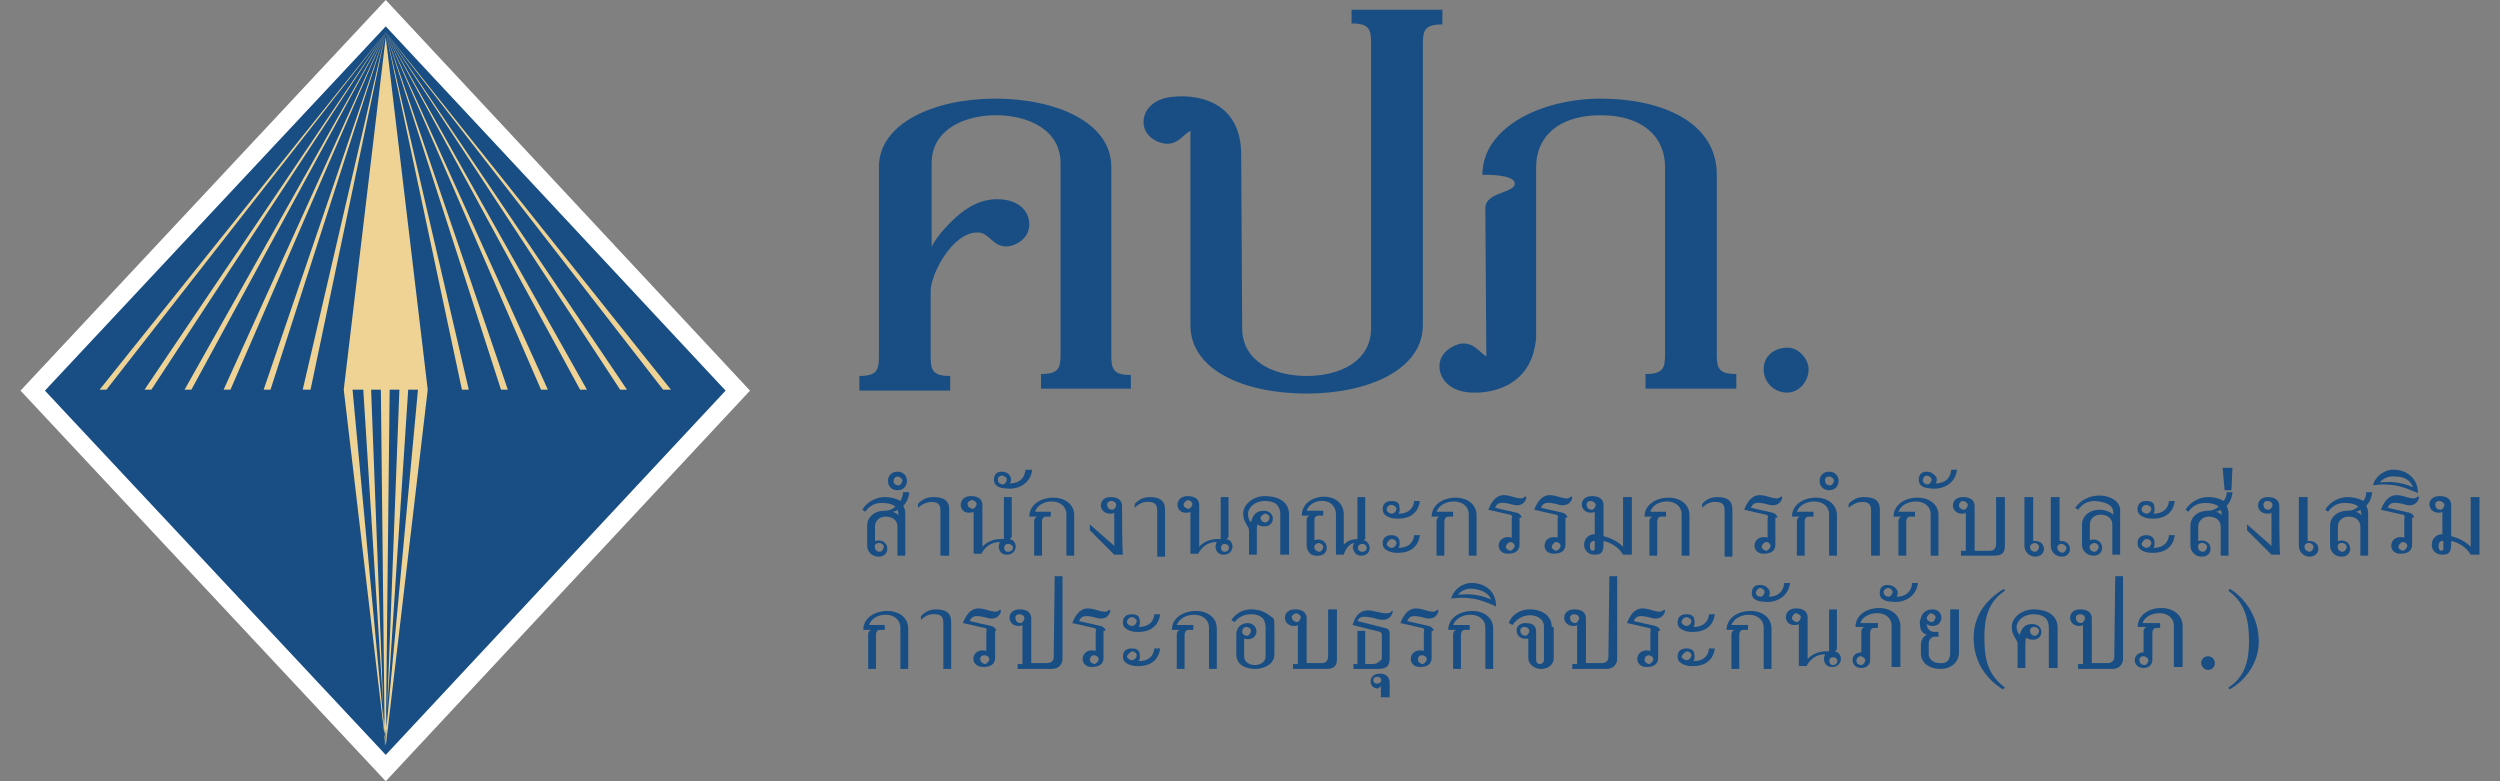 <?xml version="1.0" encoding="utf-8"?>
<!-- Generator: Adobe Illustrator 19.2.0, SVG Export Plug-In . SVG Version: 6.00 Build 0)  -->
<svg version="1.1" id="Layer_1" xmlns="http://www.w3.org/2000/svg" xmlns:xlink="http://www.w3.org/1999/xlink" x="0px" y="0px"
	 viewBox="0 0 256 80" style="enable-background:new 0 0 256 80;" xml:space="preserve">
<rect x="0" y="0" width="256" height="80" fill="#808080" stroke="none"/>
<style type="text/css">
	.st0{fill:#184E84;}
	.st1{fill-rule:evenodd;clip-rule:evenodd;fill:#184E84;}
	.st2{fill-rule:evenodd;clip-rule:evenodd;fill:#FFFFFF;}
	.st3{clip-path:url(#SVGID_2_);fill:#EFD395;}
</style>
<g>
	<path class="st0" d="M115.9,39.8h-9.3v-1.5c1.8,0,2-0.6,2-2V16.7c0-3.4-3.3-4.9-6.6-4.9c-3.3,0-6.6,1.5-6.6,4.9v8.6
		c0.4-1,2-2.7,2.9-3.4c1-0.8,2.2-1.5,3.8-1.5c2.2,0,3.3,1.2,3.3,2.6c0,1.2-1,2-2,2.2c-1.7,0.3-2-1.4-3.3-1.4c-2.6,0-4.8,4.3-4.8,6
		v6.7c0,1.4,0.2,2,2,2v1.5h-9.3v-1.5c1.8,0,2-0.6,2-2V17.1c0-4.5,5.7-7,11.9-7c6.2,0,11.9,2.4,11.9,7v19.3c0,1.4,0.2,2,2,2V39.8z
		 M185.2,37.8c0,1.3-1,2.4-2.2,2.4c-1.3,0-2.4-1-2.4-2.4c0-1.3,1-2.2,2.5-2.2C184.1,35.6,185.2,36.7,185.2,37.8z M150.9,40.2
		c-2.3,0-3.5-1.3-3.5-2.7c0-1.2,1-2,2.1-2.3c1.4-0.2,1.9,0.8,2.7,1.3l-0.1-15.2c0-1.7,3.2-1.5,3-2.6c-0.2-0.9-3.3-0.8-3.3-0.8
		c0-4.9,6.1-7.8,12.1-7.8c6.1,0,11.9,2.3,11.9,7.8v18.4c0,1.4,0.2,2,2,2v1.5h-9.3v-1.5c1.8,0,2-0.6,2-2V17.1c0-3.1-2.3-5.3-6.6-5.3
		c-4.3,0-6.6,2.2-6.6,5.3v17.5C156.8,40.6,150.9,40.2,150.9,40.2z M121.9,13.4c-0.8,0.4-1.3,1.5-2.7,1.3c-1.1-0.2-2.1-1-2.1-2.2
		c0-1.3,1.1-2.5,3.2-2.6c0,0,7-0.9,6.8,6.3l0.1,17.4c0,3.4,3.2,4.9,6.6,4.9c3.4,0,6.6-1.5,6.6-4.9V4.4c0-1.4-0.2-2-2-2V1h9.3v1.5
		c-1.8,0-2,0.6-2,2v28.8c0,4.5-5.5,7-11.9,7c-6.4,0-11.9-2.4-11.9-7V13.4z"/>
	<g>
		<g>
			<g>
				<path class="st1" d="M92.2,64.3v4.2H93c0,0,0-4.2,0-4.2c-0.1-2.5-4.6-2.2-4.6,0.2h0.8c0,0-0.3,0.1-0.3,0.5v3.5h0.8v-3.5
					c0,0,0-0.5,0.4-0.5c0,0,0.5,0,0.5,0V64H89C89.4,62.6,92.2,62.5,92.2,64.3z"/>
				<path class="st1" d="M97.4,68.4v-4.7c0-1-0.6-1.3-1.6-1.3c-0.9,0-1.4,0.6-1.5,0.7v0.4c0,0,0.6-0.7,1.4-0.6
					c0.7,0,0.9,0.3,0.9,0.9v4.7H97.4z"/>
				<path class="st1" d="M102,64.6c0-0.3-0.4-0.5-0.5-0.5l-2.2-0.5c0.2-0.5,0.5-0.7,1.9-0.3c0,0,1,0.3,1.3-0.7
					c0-0.2-0.1-0.2-0.2-0.1c-0.4,0.4-1.3-0.2-2.1-0.2c-1.1,0-1.5,1.3-1.6,1.5l2.2,0.5c0.2,0,0.3,0.2,0.2,0.4v2
					c0-0.1-0.2-0.1-0.4-0.1c-1.2,0-1.3,1.7,0.1,1.7c1.3,0,1.2-0.9,1.2-1V64.6z M100.8,67.1c0.3,0,0.5,0.2,0.5,0.4
					c0,0.2-0.2,0.4-0.4,0.5c-0.2,0-0.5-0.2-0.5-0.4C100.3,67.3,100.5,67.1,100.8,67.1z"/>
				<path class="st1" d="M104.4,62.9c0.3,0,0.5,0.2,0.5,0.4c0,0.2-0.2,0.5-0.4,0.5c-0.3,0-0.5-0.2-0.5-0.4
					C103.9,63.1,104.1,62.9,104.4,62.9z M107.9,67.3c0,0.4-0.3,0.6-0.7,0.6h-1.6c0,0,0-4.5,0-4.5c0-0.1,0.1-1-1.2-1
					c-1.4,0-1.3,1.7-0.1,1.7c0.1,0,0.3,0,0.4-0.1V68h-0.5v0.5h3.5c0.8,0,1.1-0.6,1.1-1V59h-0.8L107.9,67.3z"/>
				<path class="st1" d="M113.2,64.6c0-0.3-0.4-0.5-0.5-0.5l-2.2-0.5c0.2-0.5,0.5-0.7,1.9-0.3c0,0,1,0.3,1.3-0.7
					c0-0.2-0.1-0.2-0.2-0.1c-0.4,0.4-1.3-0.2-2.1-0.2c-1.1,0-1.5,1.3-1.6,1.5l2.2,0.5c0.2,0,0.3,0.2,0.2,0.4v2
					c0-0.1-0.2-0.1-0.4-0.1c-1.2,0-1.3,1.7,0,1.7c1.3,0,1.2-0.9,1.2-1V64.6z M112,67.1c0.3,0,0.5,0.2,0.5,0.4c0,0.2-0.2,0.4-0.4,0.5
					c-0.2,0-0.5-0.2-0.5-0.4C111.6,67.3,111.8,67.1,112,67.1z"/>
				<path class="st1" d="M115.9,62.9c-1.1,0-0.9,1-0.9,1c0.1,0.7,1.2,0.8,1.2,0.8c1.2,0.1,2.4-0.3,2.6-1.8h-0.6c0,0,0,1.3-1.6,1.3
					c0,0,0.2-0.2,0.1-0.7C116.7,63.1,116.4,62.9,115.9,62.9z M115.9,66.4c-1.1,0-0.9,1-0.9,1c0.1,0.7,1.2,0.8,1.2,0.8
					c1.2,0.1,2.4-0.3,2.6-1.8h-0.6c0,0,0,1.3-1.6,1.3c0,0,0.2-0.2,0.1-0.7C116.7,66.6,116.4,66.4,115.9,66.4z M115.9,66.7
					c0.3,0,0.5,0.2,0.5,0.4c0,0.2-0.2,0.5-0.5,0.5c-0.2,0-0.5-0.2-0.5-0.4C115.5,67,115.7,66.8,115.9,66.7z M115.9,63.2
					c0.2,0,0.5,0.2,0.5,0.4c0,0.2-0.2,0.5-0.5,0.5c-0.2,0-0.5-0.2-0.5-0.4C115.4,63.5,115.6,63.2,115.9,63.2z"/>
				<path class="st1" d="M123.8,64.3v4.2h0.8c0,0,0-4.2,0-4.2c-0.1-2.5-4.6-2.2-4.6,0.2h0.8c0,0-0.3,0.1-0.3,0.5v3.5h0.8v-3.5
					c0,0,0-0.5,0.4-0.5c0,0,0.5,0,0.5,0V64h-1.7C121,62.6,123.8,62.5,123.8,64.3z"/>
				<path class="st1" d="M128.1,62.4c-1.4,0-2,1.1-2,1.1l0.3,0.2c0.1,0,0.5-0.8,1.7-0.8c1.2,0,1.4,0.7,1.4,0.8c0,0,0.1,0.3,0.1,0.5
					v3c0,1.2-2.2,1.2-2.2,0v-1.8c1.5,0.4,1.7-1.5,0.4-1.6c-0.9,0-1.2,0.7-1.2,1.1c0,0,0,2.1,0,2.1c0,1.3,1.3,1.5,2,1.5
					c0.5,0,1.9-0.3,1.9-1.5v-2.9c0-0.6-0.1-0.8-0.1-0.8C130.1,63.2,129.6,62.4,128.1,62.4z M127.6,64.2c0.3,0,0.5,0.2,0.5,0.4
					c0,0.2-0.2,0.5-0.4,0.5c-0.3,0-0.5-0.2-0.5-0.4C127.2,64.4,127.4,64.2,127.6,64.2z"/>
				<path class="st1" d="M132.7,62.8c0.2,0,0.5,0.2,0.5,0.4c0,0.2-0.2,0.5-0.4,0.5c-0.2,0-0.5-0.2-0.5-0.4
					C132.2,63.1,132.4,62.9,132.7,62.8z M136.9,62.4h-0.9v4.8c0,0.5-0.3,0.7-0.6,0.7h-1.6c0,0,0-4.5,0-4.5c0-0.1,0.1-1-1.2-1
					c-1.4,0-1.3,1.7-0.1,1.7c0.1,0,0.3,0,0.4-0.1V68h-0.5v0.5h3.4c0.8,0,1.1-0.3,1.1-1V62.4z"/>
				<path class="st1" d="M140.5,68h-0.7v-3.4h-0.8V68h-0.4v0.5h2.5c1.1,0,1.2-0.5,1.2-1.2c0,0,0-2.5,0-2.5c0-0.3-0.3-0.5-0.5-0.5
					l-2.8-0.7c0.2-0.5,0.6-0.6,2.1-0.2c0,0,1.2,0.4,1.5-0.7c0.1-0.2-0.1-0.2-0.1-0.1c-0.4,0.5-1.7-0.1-2.4-0.1
					c-1.2,0-1.5,1.2-1.6,1.5l2.8,0.7c0.2,0.1,0.2,0.2,0.2,0.4v2.4C141.2,67.8,141,68,140.5,68z"/>
				<path class="st1" d="M141.4,70.3v1.1h0.9v-1.6c-0.1-0.6-0.5-0.9-1.2-0.8c-1,0.1-1,1.5,0,1.5C141.3,70.4,141.3,70.3,141.4,70.3z
					 M141,70c-0.5,0-0.5-0.7,0-0.7C141.6,69.3,141.6,70,141,70z"/>
				<path class="st1" d="M146.8,64.6c0-0.3-0.4-0.5-0.5-0.5l-2.2-0.5c0.2-0.5,0.5-0.7,1.9-0.3c0,0,1,0.3,1.3-0.7
					c0-0.2-0.1-0.2-0.2-0.1c-0.4,0.4-1.3-0.2-2.1-0.2c-1.1,0-1.5,1.3-1.6,1.5l2.2,0.5c0.2,0,0.3,0.2,0.2,0.4v2
					c0-0.1-0.2-0.1-0.4-0.1c-1.2,0-1.3,1.7,0,1.7c1.3,0,1.2-0.9,1.2-1V64.6z M145.6,67.1c0.3,0,0.5,0.2,0.5,0.4
					c0,0.2-0.2,0.4-0.4,0.5c-0.2,0-0.5-0.2-0.5-0.4C145.2,67.3,145.3,67.1,145.6,67.1z"/>
				<path class="st1" d="M152.1,64.3v4.2h0.8c0,0,0-4.2,0-4.2c-0.1-2.5-4.6-2.2-4.6,0.2h0.8c0,0-0.3,0.1-0.3,0.5v3.5h0.8v-3.5
					c0,0,0-0.5,0.4-0.5c0,0,0.5,0,0.5,0V64h-1.7C149.3,62.6,152.1,62.5,152.1,64.3z"/>
				<path class="st1" d="M150.9,59.7c-1.1-0.1-2.1,0.7-2.3,1.6c0,0,1-0.2,2.2,0c0.9,0.1,2.4,0.8,2.4,0.8
					C153.2,60.6,152.2,59.8,150.9,59.7z M152.7,61.4c0,0-0.8-0.4-1.8-0.5c-0.6-0.1-1.6,0-1.6,0c0.3-0.4,0.9-0.7,1.6-0.6
					C151.7,60.4,152.4,60.7,152.7,61.4z"/>
				<path class="st1" d="M158.9,64.2c0-1.1-0.9-1.8-2.3-1.8c-1.2,0-2,0.9-2.1,1.4l0.4,0.2c0.1-0.2,0.7-1,1.8-1
					c0.8,0,1.4,0.5,1.4,1.1v3.5c0,0.2-0.2,0.4-0.4,0.4c-0.3,0-0.4-0.2-0.4-0.4v-2.9c0-0.5-0.2-0.9-1.1-0.9c-0.5,0-0.9,0.3-0.9,0.7
					c0,0.5,0.3,0.9,0.9,0.9c0.1,0,0.2,0,0.3,0v2c0,0.6,0.6,1.1,1.3,1.1c0.8,0,1.3-0.5,1.3-1.1V64.2z M156.1,64.2
					c0.3,0,0.5,0.2,0.5,0.4c0,0.2-0.2,0.5-0.4,0.5c-0.3,0-0.5-0.2-0.5-0.4C155.6,64.4,155.8,64.2,156.1,64.2z"/>
				<path class="st1" d="M161.2,62.9c0.3,0,0.5,0.2,0.5,0.4c0,0.2-0.2,0.5-0.4,0.5c-0.3,0-0.5-0.2-0.5-0.4
					C160.7,63.1,160.9,62.9,161.2,62.9z M164.7,67.3c0,0.4-0.3,0.6-0.7,0.6h-1.6c0,0,0-4.5,0-4.5c0-0.1,0.1-1-1.2-1
					c-1.4,0-1.3,1.7-0.1,1.7c0.1,0,0.3,0,0.4-0.1V68H161v0.5h3.5c0.8,0,1.1-0.6,1.1-1V59h-0.8L164.7,67.3z"/>
				<path class="st1" d="M170,64.6c0-0.3-0.4-0.5-0.5-0.5l-2.2-0.5c0.2-0.5,0.5-0.7,1.9-0.3c0,0,1,0.3,1.3-0.7
					c0-0.2-0.1-0.2-0.2-0.1c-0.4,0.4-1.3-0.2-2.1-0.2c-1.1,0-1.5,1.3-1.6,1.5l2.2,0.5c0.2,0,0.3,0.2,0.2,0.4v2
					c-0.1-0.1-0.2-0.1-0.4-0.1c-1.2,0-1.3,1.7,0,1.7c1.3,0,1.2-0.9,1.2-1V64.6z M168.8,67.1c0.3,0,0.5,0.2,0.5,0.4
					c0,0.2-0.2,0.4-0.4,0.5c-0.2,0-0.5-0.2-0.5-0.4C168.4,67.3,168.6,67.1,168.8,67.1z"/>
				<path class="st1" d="M172.7,62.9c-1.1,0-0.9,1-0.9,1c0.1,0.7,1.2,0.8,1.2,0.8c1.2,0.1,2.4-0.3,2.6-1.8H175c0,0,0,1.3-1.6,1.3
					c0,0,0.2-0.2,0.1-0.7C173.5,63.1,173.2,62.9,172.7,62.9z M172.7,66.4c-1.1,0-0.9,1-0.9,1c0.1,0.7,1.2,0.8,1.2,0.8
					c1.2,0.1,2.4-0.3,2.6-1.8H175c0,0,0,1.3-1.6,1.3c0,0,0.2-0.2,0.1-0.7C173.5,66.6,173.2,66.4,172.7,66.4z M172.7,66.7
					c0.3,0,0.5,0.2,0.5,0.4c0,0.2-0.2,0.5-0.5,0.5c-0.2,0-0.5-0.2-0.5-0.4C172.3,67,172.5,66.8,172.7,66.7z M172.7,63.2
					c0.2,0,0.5,0.2,0.5,0.4c0,0.2-0.2,0.5-0.5,0.5c-0.2,0-0.5-0.2-0.5-0.4C172.2,63.5,172.4,63.2,172.7,63.2z"/>
				<path class="st1" d="M180.6,64.3v4.2h0.8c0,0,0-4.2,0-4.2c-0.1-2.5-4.6-2.2-4.6,0.2h0.8c0,0-0.3,0.1-0.3,0.5v3.5h0.8v-3.5
					c0,0,0-0.5,0.4-0.5c0,0,0.5,0,0.5,0V64h-1.7C177.8,62.6,180.6,62.5,180.6,64.3z"/>
				<path class="st1" d="M180.2,59.9c-1,0-0.8,1-0.8,1c0.1,0.7,1.1,0.7,1.1,0.7c1.1,0.2,2.6-0.3,2.8-1.9h-0.6c0,0,0,1.4-1.6,1.4
					c0,0,0.2-0.2,0.1-0.6C181,60.1,180.7,59.9,180.2,59.9z M180.2,60.2c0.2,0,0.5,0.2,0.5,0.4c0,0.2-0.2,0.5-0.4,0.5
					c-0.3,0-0.5-0.2-0.5-0.4C179.8,60.5,180,60.3,180.2,60.2z"/>
				<path class="st1" d="M187.7,68.1c-0.5,0-0.5-0.8,0-0.8C188.3,67.3,188.3,68.1,187.7,68.1z M183.9,62.8c0.2,0,0.5,0.2,0.5,0.4
					c0,0.2-0.2,0.5-0.4,0.5c-0.2,0-0.5-0.2-0.5-0.4C183.5,63.1,183.7,62.8,183.9,62.8z M188.2,62.4h-0.9v4.3
					c-1.6-0.1-2.2,0.8-2.2,0.8s0-4.1,0-4.2c0-0.1,0.1-1-1.2-1c-1.4,0-1.3,1.8-0.1,1.7c0.1,0,0.3,0,0.4-0.1v4.3h0.8
					c0,0,0.5-1.2,1.9-1.2c0,0-0.2,0.3-0.1,0.7c0.1,0.4,0.4,0.6,0.8,0.6c1.1,0,1.2-1.4,0.3-1.6l0.2-0.2V62.4z"/>
				<path class="st1" d="M190.6,66.8c-1.2,0-1.2,1.6,0,1.6c0.5,0,0.9-0.3,0.9-0.8v-2.8c0,0,0-0.5,0.4-0.5h0.4v-0.5h-1.8
					c0.4-1.3,3.2-1.5,3.2,0.3v4.2h0.9c0,0,0-4.3,0-4.3c-0.2-2.5-4.6-2.2-4.6,0.2h0.9c0,0-0.3,0.1-0.3,0.5V66.8z M190.5,67.2
					c0.2,0,0.5,0.2,0.5,0.4c0,0.2-0.2,0.5-0.4,0.5c-0.3,0-0.5-0.2-0.5-0.4C190.1,67.4,190.3,67.2,190.5,67.2z"/>
				<path class="st1" d="M193.3,59.9c-1,0-0.8,1-0.8,1c0.1,0.7,1.1,0.7,1.1,0.7c1.1,0.2,2.6-0.3,2.8-1.9h-0.6c0,0,0,1.4-1.6,1.4
					c0,0,0.2-0.2,0.1-0.6C194.1,60.1,193.7,59.9,193.3,59.9z M193.3,60.2c0.2,0,0.5,0.2,0.5,0.4c0,0.2-0.2,0.5-0.4,0.5
					c-0.3,0-0.5-0.2-0.5-0.4C192.8,60.5,193,60.3,193.3,60.2z"/>
				<path class="st1" d="M197.7,62.8c0.2,0,0.5,0.2,0.5,0.4c0,0.2-0.2,0.5-0.4,0.5c-0.2,0-0.5-0.2-0.5-0.4
					C197.3,63.1,197.5,62.9,197.7,62.8z M200.5,62.4h-0.8c0,0,0,4.5,0,4.5c0,0.6-0.3,1.1-1.1,1c-0.6,0-1.1-0.4-1.1-0.9v-1.1
					c0-0.3,0.2-0.7,0.6-0.7h0.4v-0.5h-0.5c-0.4,0-0.7-0.4-0.7-0.8c0,0,0.2,0.2,0.6,0.2c1.2,0,1.2-1.7,0-1.7c-0.7,0-1.1,0.4-1.2,0.9
					c-0.2,0.4-0.1,0.8,0,1.2c0.1,0.2,0.3,0.4,0.6,0.5c-0.2,0.1-0.5,0.3-0.6,0.9c0,0,0,1,0,1c0,1,0.9,1.6,2,1.6
					c1.1,0,1.9-0.7,1.9-1.7V62.4z"/>
				<path class="st1" d="M205.3,70.4c-1.9-1.4-2.1-3.2-2.1-5.2c0-1.9,0.4-3.6,2.1-4.7l-0.1-0.2c-2,1.2-3.1,2.9-3.1,5
					c0,2.6,1.4,4.3,3,5.3L205.3,70.4z"/>
				<path class="st1" d="M206.5,64.2c0-0.6,0.7-1.3,1.7-1.3c0.9,0,1.6,0.3,1.6,1.4v4.1h0.9v-4.1c0-1.4-1.2-1.9-2.5-1.9
					c-1.1,0-2.2,0.8-2.2,1.8c0,0.9,0.6,1.3,0.6,1.7v2.5h0.8v-2.5c0-0.1,0-0.5,0.1-0.6c0,0,0.2,0.2,0.6,0.2c1.2,0.1,1.3-1.6,0-1.6
					c-1,0-1.2,0.8-1.3,1.2C207,65,206.5,64.9,206.5,64.2z M208.3,64.2c0.3,0,0.5,0.2,0.5,0.4c0,0.2-0.2,0.5-0.4,0.5
					c-0.3,0-0.5-0.2-0.5-0.4C207.8,64.4,208,64.2,208.3,64.2z"/>
				<path class="st1" d="M213,62.9c0.3,0,0.5,0.2,0.5,0.4c0,0.2-0.2,0.5-0.4,0.5c-0.3,0-0.5-0.2-0.5-0.4
					C212.5,63.1,212.7,62.9,213,62.9z M216.5,67.3c0,0.4-0.3,0.6-0.7,0.6h-1.6c0,0,0-4.5,0-4.5c0-0.1,0.1-1-1.2-1
					c-1.4,0-1.3,1.7-0.1,1.7c0.1,0,0.3,0,0.4-0.1V68h-0.5v0.5h3.5c0.8,0,1.1-0.6,1.1-1V59h-0.8L216.5,67.3z"/>
				<path class="st1" d="M219.5,66.8c-1.2,0-1.2,1.6,0,1.6c0.5,0,0.9-0.3,0.9-0.8v-2.8c0,0,0-0.5,0.4-0.5h0.4v-0.5h-1.8
					c0.4-1.3,3.2-1.5,3.2,0.3v4.2h0.9c0,0,0-4.3,0-4.3c-0.2-2.5-4.6-2.2-4.6,0.2h0.9c0,0-0.3,0.1-0.3,0.5V66.8z M219.5,67.2
					c0.2,0,0.5,0.2,0.5,0.4c0,0.2-0.2,0.5-0.4,0.5c-0.3,0-0.5-0.2-0.5-0.4C219,67.4,219.2,67.2,219.5,67.2z"/>
				<path class="st1" d="M226.1,67.2c-0.4,0-0.7,0.3-0.7,0.7c0,0.3,0.3,0.7,0.7,0.7c0.4,0,0.7-0.3,0.7-0.7
					C226.8,67.5,226.5,67.2,226.1,67.2z"/>
				<path class="st1" d="M228.3,70.6c1.8-1,3-2.9,3-4.9c0-3.4-2.5-5.2-3-5.4l-0.1,0.2c1.8,1.3,2.1,3.2,2.1,5.2
					c0,1.9-0.4,3.6-2.1,4.7L228.3,70.6z"/>
			</g>
			<g>
				<path class="st1" d="M92.2,51.3c0,0-0.6-0.4-1.6-0.4c-1,0-1.9,0.6-2.3,1.3l0.3,0.2c0.2-0.3,0.7-0.9,1.7-0.9
					c1.1,0,1.4,0.4,1.4,0.4c-0.1,0-0.4,0.4-1.1,0.4c-1.1,0-1.8,0.7-1.8,1.5c0,0,0,2.1,0,2.1c0,0.4,0.3,1.1,1.2,1.1
					c1.3,0,1.1-2-0.4-1.6v-1.5c0-0.5,0.4-1,1.1-1c0.7,0,1.2,0.4,1.2,1v3h0.8v-4.3c0-0.5-0.2-0.8-0.2-0.8c0.6-0.6,0.6-1.4,0.6-1.4
					h-0.7C92.5,50.3,92.5,50.8,92.2,51.3z M91.4,52.4c0,0,0.3,0,0.5-0.2c0,0,0.1,0.2,0.1,0.6C92,52.7,91.7,52.5,91.4,52.4z M90,55.6
					c0.3,0,0.5,0.2,0.5,0.4c0,0.2-0.2,0.5-0.4,0.5c-0.3,0-0.5-0.2-0.5-0.4C89.5,55.8,89.7,55.6,90,55.6z"/>
				<path class="st1" d="M91.9,50.2c1.3,0,1.3-1.9,0-1.9C90.6,48.3,90.6,50.2,91.9,50.2z M97.2,56.9v-4.7c0-1-0.6-1.3-1.7-1.3
					c-0.9,0-1.4,0.6-1.5,0.7V52c0,0,0.6-0.6,1.4-0.6c0.7,0,0.9,0.3,0.9,0.9v4.6H97.2z M91.9,48.8c0.2,0,0.5,0.2,0.5,0.4
					c0,0.2-0.2,0.5-0.4,0.5c-0.3,0-0.5-0.2-0.5-0.4C91.5,49,91.7,48.8,91.9,48.8z"/>
				<path class="st1" d="M103.2,56.5c-0.5,0-0.5-0.8,0-0.8C103.9,55.7,103.9,56.5,103.2,56.5z M99.5,51.2c0.2,0,0.5,0.2,0.5,0.4
					c0,0.2-0.2,0.5-0.4,0.5c-0.2,0-0.5-0.2-0.5-0.4C99,51.5,99.2,51.3,99.5,51.2z M103.7,50.9h-0.9v4.3c-1.6-0.1-2.2,0.8-2.2,0.8
					s0-4.1,0-4.2c0-0.1,0.1-1-1.2-1c-1.4,0-1.3,1.8-0.1,1.7c0.1,0,0.3,0,0.4-0.1v4.3h0.8c0,0,0.5-1.2,1.9-1.2c0,0-0.2,0.3-0.1,0.7
					c0.1,0.4,0.4,0.6,0.8,0.6c1.1,0,1.2-1.4,0.3-1.6l0.2-0.2V50.9z"/>
				<path class="st1" d="M102.6,48.3c-1,0-0.8,1-0.8,1c0.1,0.7,1.1,0.7,1.1,0.7c1.1,0.2,2.6-0.3,2.8-1.9H105c0,0,0,1.4-1.6,1.4
					c0,0,0.2-0.2,0.1-0.6C103.4,48.6,103.1,48.3,102.6,48.3z M102.6,48.7c0.2,0,0.5,0.2,0.5,0.4c0,0.2-0.2,0.5-0.4,0.5
					c-0.3,0-0.5-0.2-0.5-0.4C102.1,48.9,102.4,48.7,102.6,48.7z"/>
				<path class="st1" d="M109.2,52.7v4.2h0.8c0,0,0-4.2,0-4.2c-0.1-2.5-4.6-2.2-4.6,0.2h0.8c0,0-0.3,0.1-0.3,0.5v3.5h0.8v-3.5
					c0,0,0-0.5,0.4-0.5c0,0,0.5,0,0.5,0v-0.5H106C106.4,51,109.2,50.9,109.2,52.7z"/>
				<path class="st1" d="M114.9,51.9c0-0.1,0.1-1-1.2-1c-1.3,0-1.3,1.7,0,1.7c0.1,0,0.3,0,0.4-0.1v3.4l-2.5-2.2v0.6l2.5,2.5h0.9
					C114.9,56.9,114.9,51.9,114.9,51.9z M113.8,51.3c0.3,0,0.5,0.2,0.5,0.4c0,0.2-0.2,0.5-0.4,0.5c-0.3,0-0.5-0.2-0.5-0.4
					C113.3,51.5,113.5,51.3,113.8,51.3z"/>
				<path class="st1" d="M119.3,56.9v-4.7c0-1-0.6-1.3-1.6-1.3c-0.9,0-1.4,0.6-1.5,0.7V52c0,0,0.6-0.7,1.4-0.6
					c0.7,0,0.9,0.3,0.9,0.9v4.7H119.3z"/>
				<path class="st1" d="M125.4,56.5c-0.5,0-0.5-0.8,0-0.8C126,55.7,126,56.5,125.4,56.5z M121.6,51.2c0.2,0,0.5,0.2,0.5,0.4
					c0,0.2-0.2,0.5-0.4,0.5c-0.2,0-0.5-0.2-0.5-0.4C121.2,51.5,121.4,51.3,121.6,51.2z M125.9,50.9H125v4.3
					c-1.6-0.1-2.2,0.8-2.2,0.8s0-4.1,0-4.2c0-0.1,0.1-1-1.2-1c-1.4,0-1.3,1.8-0.1,1.7c0.1,0,0.3,0,0.4-0.1v4.3h0.8
					c0,0,0.5-1.2,1.9-1.2c0,0-0.2,0.3-0.1,0.7c0.1,0.4,0.4,0.6,0.8,0.6c1.1,0,1.2-1.4,0.3-1.6l0.2-0.2V50.9z"/>
				<path class="st1" d="M127.8,52.6c0-0.6,0.7-1.3,1.7-1.3c0.9,0,1.6,0.3,1.6,1.4v4.1h0.9v-4.1c0-1.4-1.2-1.9-2.5-1.9
					c-1.1,0-2.2,0.8-2.2,1.8c0,0.9,0.6,1.3,0.6,1.7v2.5h0.8v-2.5c0-0.1,0-0.5,0.1-0.6c0,0,0.2,0.2,0.6,0.2c1.2,0.1,1.3-1.6,0-1.6
					c-1,0-1.2,0.8-1.3,1.2C128.2,53.5,127.8,53.4,127.8,52.6z M129.5,52.6c0.3,0,0.5,0.2,0.5,0.4c0,0.2-0.2,0.5-0.4,0.5
					c-0.3,0-0.5-0.2-0.5-0.4C129,52.9,129.3,52.7,129.5,52.6z"/>
				<path class="st1" d="M139.5,56.5c-0.6,0-0.6-0.8,0-0.8C140.1,55.7,140.1,56.5,139.5,56.5z M135,55.6c0.2,0,0.5,0.2,0.5,0.4
					c0,0.2-0.2,0.5-0.4,0.5c-0.2,0-0.5-0.2-0.5-0.4C134.5,55.9,134.7,55.7,135,55.6z M139.9,50.9h-0.9v4.3c-1,0-1.4,0.6-1.4,0.6
					v-3.2c-0.1-2.5-4.3-2.2-4.3,0.2h0.8c0,0-0.3,0.1-0.3,0.5v2.5c0,0.4,0.2,1.2,1.2,1.1c1.3,0,1.1-2-0.4-1.6c0,0,0-2.1,0-2.1
					c0,0,0-0.4,0.4-0.4c0,0,0.5,0,0.5,0v-0.5h-1.7c0.4-1.3,2.9-1.5,3,0.3v4.2h0.8c0,0,0.3-1.1,1.1-1.2c0,0-0.3,0.3-0.1,0.7
					c0.1,0.4,0.4,0.6,0.8,0.6c1.1,0,1.1-1.4,0.2-1.6c0,0,0.2,0,0.2-0.2V50.9z"/>
				<path class="st1" d="M142.5,51.3c-1.1,0-0.9,1-0.9,1c0.1,0.7,1.2,0.8,1.2,0.8c1.2,0.1,2.4-0.3,2.6-1.8h-0.6c0,0,0,1.3-1.6,1.3
					c0,0,0.2-0.2,0.1-0.7C143.3,51.5,143,51.3,142.5,51.3z M142.5,54.8c-1.1,0-0.9,1-0.9,1c0.1,0.7,1.2,0.8,1.2,0.8
					c1.2,0.1,2.4-0.3,2.6-1.8h-0.6c0,0,0,1.3-1.6,1.3c0,0,0.2-0.2,0.1-0.7C143.3,55.1,143,54.8,142.5,54.8z M142.5,55.2
					c0.3,0,0.5,0.2,0.5,0.4c0,0.2-0.2,0.5-0.5,0.5c-0.2,0-0.5-0.2-0.5-0.4C142.1,55.4,142.3,55.2,142.5,55.2z M142.5,51.7
					c0.2,0,0.5,0.2,0.5,0.4c0,0.2-0.2,0.5-0.5,0.5c-0.2,0-0.5-0.2-0.5-0.4C142,51.9,142.2,51.7,142.5,51.7z"/>
				<path class="st1" d="M150.4,52.7v4.2h0.8c0,0,0-4.2,0-4.2c-0.1-2.5-4.6-2.2-4.6,0.2h0.8c0,0-0.3,0.1-0.3,0.5v3.5h0.8v-3.5
					c0,0,0-0.5,0.4-0.5c0,0,0.5,0,0.5,0v-0.5h-1.7C147.6,51,150.4,50.9,150.4,52.7z"/>
				<path class="st1" d="M155.8,53c0-0.3-0.4-0.5-0.5-0.5l-2.2-0.5c0.2-0.5,0.5-0.7,1.9-0.3c0,0,1,0.3,1.3-0.7
					c0-0.2-0.1-0.2-0.2-0.1c-0.4,0.4-1.3-0.2-2.1-0.2c-1.1,0-1.5,1.3-1.6,1.5l2.2,0.5c0.2,0,0.3,0.2,0.2,0.4v2
					c-0.1-0.1-0.2-0.1-0.4-0.1c-1.2,0-1.3,1.7,0,1.7c1.3,0,1.2-0.9,1.2-1V53z M154.6,55.5c0.3,0,0.5,0.2,0.5,0.4
					c0,0.2-0.2,0.4-0.4,0.5c-0.2,0-0.5-0.2-0.5-0.4C154.2,55.8,154.4,55.6,154.6,55.5z"/>
				<path class="st1" d="M160.5,53c0-0.3-0.4-0.5-0.5-0.5l-2.2-0.5c0.2-0.5,0.5-0.7,1.9-0.3c0,0,1,0.3,1.3-0.7
					c0-0.2-0.1-0.2-0.2-0.1c-0.4,0.4-1.3-0.2-2.1-0.2c-1.1,0-1.5,1.3-1.6,1.5l2.2,0.5c0.2,0,0.3,0.2,0.2,0.4v2
					c0-0.1-0.2-0.1-0.4-0.1c-1.2,0-1.3,1.7,0,1.7c1.3,0,1.2-0.9,1.2-1V53z M159.3,55.5c0.3,0,0.5,0.2,0.5,0.4c0,0.2-0.2,0.4-0.4,0.5
					c-0.2,0-0.5-0.2-0.5-0.4C158.9,55.8,159.1,55.6,159.3,55.5z"/>
				<path class="st1" d="M163.3,56.2c0,0.2-0.2,0.2-0.3,0.2c-0.3-0.2-0.3-1.1,0.3-1V56.2z M162.9,51.3c0.2,0,0.5,0.2,0.5,0.4
					c0,0.2-0.2,0.5-0.4,0.5c-0.3,0-0.5-0.2-0.5-0.4C162.4,51.5,162.6,51.3,162.9,51.3z M167,50.9h-0.8V56c-0.7-0.8-2-1.1-2-1.1
					s0-3.1,0-3.1c0-0.1,0.1-1-1.2-1c-1.4,0-1.3,1.7-0.1,1.7c0.1,0,0.3,0,0.4-0.1c0,0,0,2.3,0,2.3c-1.4,0-1.5,2.1,0,2.1
					c0.9,0,0.9-0.5,0.9-1.4c0,0,1.3,0.2,2,1.4h0.9V50.9z"/>
				<path class="st1" d="M172.2,52.7v4.2h0.8c0,0,0-4.2,0-4.2c-0.1-2.5-4.6-2.2-4.6,0.2h0.8c0,0-0.3,0.1-0.3,0.5v3.5h0.8v-3.5
					c0,0,0-0.5,0.4-0.5c0,0,0.5,0,0.5,0v-0.5H169C169.4,51,172.2,50.9,172.2,52.7z"/>
				<path class="st1" d="M177.4,56.9v-4.7c0-1-0.6-1.3-1.6-1.3c-0.9,0-1.4,0.6-1.5,0.7V52c0,0,0.6-0.7,1.4-0.6
					c0.7,0,0.9,0.3,0.9,0.9v4.7H177.4z"/>
				<path class="st1" d="M182,53c0-0.3-0.4-0.5-0.5-0.5l-2.2-0.5c0.2-0.5,0.5-0.7,1.9-0.3c0,0,1,0.3,1.3-0.7c0-0.2-0.1-0.2-0.2-0.1
					c-0.4,0.4-1.3-0.2-2.1-0.2c-1.1,0-1.5,1.3-1.6,1.5l2.2,0.5c0.2,0,0.3,0.2,0.2,0.4v2c0-0.1-0.2-0.1-0.4-0.1c-1.2,0-1.3,1.7,0,1.7
					c1.3,0,1.2-0.9,1.2-1V53z M180.8,55.5c0.3,0,0.5,0.2,0.5,0.4c0,0.2-0.2,0.4-0.4,0.5c-0.2,0-0.5-0.2-0.5-0.4
					C180.4,55.8,180.6,55.6,180.8,55.5z"/>
				<path class="st1" d="M187.3,52.7v4.2h0.8c0,0,0-4.2,0-4.2c-0.1-2.5-4.6-2.2-4.6,0.2h0.8c0,0-0.3,0.1-0.3,0.5v3.5h0.8v-3.5
					c0,0,0-0.5,0.4-0.5c0,0,0.5,0,0.5,0v-0.5h-1.7C184.5,51,187.3,50.9,187.3,52.7z"/>
				<path class="st1" d="M187.3,50.2c1.3,0,1.3-1.9,0-1.9C186,48.3,186,50.2,187.3,50.2z M192.5,56.9v-4.7c0-1-0.6-1.3-1.7-1.3
					c-0.9,0-1.4,0.6-1.5,0.7V52c0,0,0.6-0.6,1.4-0.6c0.7,0,0.9,0.3,0.9,0.9v4.6H192.5z M187.3,48.8c0.2,0,0.5,0.2,0.5,0.4
					c0,0.2-0.2,0.5-0.4,0.5c-0.3,0-0.5-0.2-0.5-0.4C186.8,49,187,48.8,187.3,48.8z"/>
				<path class="st1" d="M197.7,52.7v4.2h0.8c0,0,0-4.2,0-4.2c-0.1-2.5-4.6-2.2-4.6,0.2h0.8c0,0-0.3,0.1-0.3,0.5v3.5h0.8v-3.5
					c0,0,0-0.5,0.4-0.5c0,0,0.5,0,0.5,0v-0.5h-1.7C194.9,51,197.7,50.9,197.7,52.7z"/>
				<path class="st1" d="M197.3,48.3c-1,0-0.8,1-0.8,1c0.1,0.7,1.1,0.7,1.1,0.7c1.1,0.2,2.6-0.3,2.8-1.9h-0.6c0,0,0,1.4-1.6,1.4
					c0,0,0.2-0.2,0.1-0.6C198.1,48.6,197.8,48.3,197.3,48.3z M197.3,48.7c0.2,0,0.5,0.2,0.5,0.4c0,0.2-0.2,0.5-0.4,0.5
					c-0.3,0-0.5-0.2-0.5-0.4C196.9,48.9,197.1,48.7,197.3,48.7z"/>
				<path class="st1" d="M201,51.3c0.2,0,0.5,0.2,0.5,0.4c0,0.2-0.2,0.5-0.4,0.5c-0.2,0-0.5-0.2-0.5-0.4
					C200.6,51.5,200.8,51.3,201,51.3z M205.3,50.9h-0.9v4.8c0,0.5-0.3,0.7-0.6,0.7h-1.6c0,0,0-4.5,0-4.5c0-0.1,0.1-1-1.2-1
					c-1.4,0-1.3,1.7-0.1,1.7c0.1,0,0.3,0,0.4-0.1v3.9h-0.5v0.5h3.4c0.8,0,1.1-0.3,1.1-1V50.9z"/>
				<path class="st1" d="M208.1,50.9h-0.8v5c0,0.5,0.4,1.1,1.1,1.1c1.2,0,1.2-1.6,0-1.6c-0.1,0-0.1,0-0.2,0V50.9z M210.8,50.9H210v5
					c0,0.5,0.4,1.1,1.1,1.1c1.2,0,1.1-1.6,0-1.6c-0.1,0-0.1,0-0.2,0V50.9z M208.3,55.6c0.3,0,0.5,0.2,0.5,0.4c0,0.2-0.2,0.5-0.4,0.5
					c-0.3,0-0.5-0.2-0.5-0.4C207.8,55.9,208,55.7,208.3,55.6z M211.1,55.7c0.2,0,0.5,0.2,0.5,0.4c0,0.2-0.2,0.5-0.4,0.5
					c-0.2,0-0.5-0.2-0.5-0.4C210.6,55.9,210.8,55.7,211.1,55.7z"/>
				<path class="st1" d="M216.4,52.7c0,0-0.5-0.5-1.4-0.5c-1.1,0-1.8,0.7-1.8,1.5c0,0,0,2.1,0,2.1c0,0.4,0.3,1.1,1.2,1.1
					c1.3,0,1.1-2-0.4-1.6v-1.6c0-0.5,0.4-1,1.1-1c0.7,0,1.2,0.4,1.2,1v3.1h0.8v-4.4c0.2-1.7-3.1-2.5-4.6-0.4l0.3,0.2
					c0.2-0.3,0.7-0.9,1.7-0.9C215.5,51.4,216.5,51.6,216.4,52.7z M214.4,55.6c0.3,0,0.5,0.2,0.5,0.4c0,0.2-0.2,0.5-0.4,0.5
					c-0.3,0-0.5-0.2-0.5-0.4C213.9,55.9,214.1,55.7,214.4,55.6z"/>
				<path class="st1" d="M219.8,51.3c-1.1,0-0.9,1-0.9,1c0.1,0.7,1.2,0.8,1.2,0.8c1.2,0.1,2.4-0.3,2.6-1.8h-0.6c0,0,0,1.3-1.6,1.3
					c0,0,0.2-0.2,0.1-0.7C220.6,51.5,220.3,51.3,219.8,51.3z M219.8,54.8c-1.1,0-0.9,1-0.9,1c0.1,0.7,1.2,0.8,1.2,0.8
					c1.2,0.1,2.4-0.3,2.6-1.8h-0.6c0,0,0,1.3-1.6,1.3c0,0,0.2-0.2,0.1-0.7C220.6,55.1,220.3,54.8,219.8,54.8z M219.8,55.2
					c0.3,0,0.5,0.2,0.5,0.4c0,0.2-0.2,0.5-0.5,0.5c-0.2,0-0.5-0.2-0.5-0.4C219.4,55.4,219.6,55.2,219.8,55.2z M219.8,51.7
					c0.2,0,0.5,0.2,0.5,0.4c0,0.2-0.2,0.5-0.5,0.5c-0.2,0-0.5-0.2-0.5-0.4C219.3,51.9,219.5,51.7,219.8,51.7z"/>
				<path class="st1" d="M227.7,51.3c0,0-0.6-0.4-1.6-0.4c-1,0-1.9,0.6-2.3,1.3l0.3,0.2c0.2-0.3,0.7-0.9,1.7-0.9
					c1.1,0,1.4,0.4,1.4,0.4c-0.1,0-0.4,0.4-1.1,0.4c-1.1,0-1.8,0.7-1.8,1.5c0,0,0,2.1,0,2.1c0,0.4,0.3,1.1,1.2,1.1
					c1.3,0,1.1-2-0.4-1.6v-1.5c0-0.5,0.4-1,1.1-1c0.7,0,1.2,0.4,1.2,1v3h0.8v-4.3c0-0.5-0.2-0.8-0.2-0.8c0.6-0.6,0.6-1.4,0.6-1.4
					H228C228,50.3,228.1,50.8,227.7,51.3z M226.9,52.4c0,0,0.3,0,0.5-0.2c0,0,0.1,0.2,0.1,0.6C227.5,52.7,227.3,52.5,226.9,52.4z
					 M225.5,55.6c0.3,0,0.5,0.2,0.5,0.4c0,0.2-0.2,0.5-0.4,0.5c-0.3,0-0.5-0.2-0.5-0.4C225,55.8,225.2,55.6,225.5,55.6z"/>
				<polygon class="st1" points="227.8,50.2 228.5,50.2 228.6,47.9 227.6,47.9 				"/>
				<path class="st1" d="M233.4,51.9c0-0.1,0.1-1-1.2-1c-1.3,0-1.3,1.7,0,1.7c0.1,0,0.3,0,0.4-0.1v3.4l-2.5-2.2v0.6l2.5,2.5h0.9
					C233.4,56.9,233.4,51.9,233.4,51.9z M232.2,51.3c0.3,0,0.5,0.2,0.5,0.4c0,0.2-0.2,0.5-0.4,0.5c-0.3,0-0.5-0.2-0.5-0.4
					C231.7,51.5,231.9,51.3,232.2,51.3z"/>
				<path class="st1" d="M236.2,50.9h-0.8v5c0,0.5,0.4,1.1,1.1,1.1c1.2,0,1.2-1.6,0-1.6c-0.1,0-0.1,0-0.2,0V50.9z M236.4,55.6
					c0.3,0,0.5,0.2,0.5,0.4c0,0.2-0.2,0.5-0.4,0.5c-0.2,0-0.5-0.2-0.5-0.4C235.9,55.9,236.1,55.6,236.4,55.6z"/>
				<path class="st1" d="M242,51.3c0,0-0.6-0.4-1.6-0.4c-1,0-1.9,0.6-2.3,1.3l0.3,0.2c0.2-0.3,0.7-0.9,1.7-0.9
					c1.1,0,1.4,0.4,1.4,0.4c-0.1,0-0.4,0.4-1.1,0.4c-1.1,0-1.8,0.7-1.8,1.5c0,0,0,2.1,0,2.1c0,0.4,0.3,1.1,1.2,1.1
					c1.3,0,1.1-2-0.4-1.6v-1.5c0-0.5,0.4-1,1.1-1c0.7,0,1.2,0.4,1.2,1v3h0.8v-4.3c0-0.5-0.2-0.8-0.2-0.8c0.6-0.6,0.6-1.4,0.6-1.4
					h-0.7C242.3,50.3,242.4,50.8,242,51.3z M241.2,52.4c0,0,0.3,0,0.5-0.2c0,0,0.1,0.2,0.1,0.6C241.8,52.7,241.6,52.5,241.2,52.4z
					 M239.8,55.6c0.3,0,0.5,0.2,0.5,0.4c0,0.2-0.2,0.5-0.4,0.5c-0.3,0-0.5-0.2-0.5-0.4C239.3,55.8,239.5,55.6,239.8,55.6z"/>
				<path class="st1" d="M247.2,53c0-0.3-0.4-0.5-0.5-0.5l-2.2-0.5c0.2-0.5,0.5-0.7,1.9-0.3c0,0,1,0.3,1.3-0.7
					c0-0.2-0.1-0.2-0.2-0.1c-0.4,0.4-1.3-0.2-2.1-0.2c-1.1,0-1.5,1.3-1.6,1.5l2.2,0.5c0.2,0,0.3,0.2,0.2,0.4v2
					c0-0.1-0.2-0.1-0.4-0.1c-1.2,0-1.3,1.7,0,1.7c1.3,0,1.2-0.9,1.2-1V53z M246,55.5c0.3,0,0.5,0.2,0.5,0.4c0,0.2-0.2,0.4-0.4,0.5
					c-0.2,0-0.5-0.2-0.5-0.4C245.6,55.8,245.8,55.6,246,55.5z"/>
				<path class="st1" d="M245.3,48.1c-1.1-0.1-2.1,0.7-2.3,1.6c0,0,1-0.2,2.2,0c0.9,0.1,2.4,0.8,2.4,0.8
					C247.6,49.1,246.6,48.2,245.3,48.1z M247.1,49.9c0,0-0.8-0.4-1.8-0.5c-0.6-0.1-1.6,0-1.6,0c0.3-0.4,0.9-0.7,1.6-0.6
					C246.1,48.8,246.8,49.1,247.1,49.9z"/>
				<path class="st1" d="M250.2,56.2c0,0.2-0.2,0.2-0.3,0.2c-0.3-0.2-0.3-1.1,0.3-1V56.2z M249.8,51.3c0.2,0,0.5,0.2,0.5,0.4
					c0,0.2-0.2,0.5-0.4,0.5c-0.3,0-0.5-0.2-0.5-0.4C249.3,51.5,249.5,51.3,249.8,51.3z M253.9,50.9H253V56c-0.7-0.8-2-1.1-2-1.1
					s0-3.1,0-3.1c0-0.1,0.1-1-1.2-1c-1.4,0-1.3,1.7-0.1,1.7c0.1,0,0.3,0,0.4-0.1c0,0,0,2.3,0,2.3c-1.4,0-1.5,2.1,0,2.1
					c0.9,0,0.9-0.5,0.9-1.4c0,0,1.3,0.2,2,1.4h0.9V50.9z"/>
			</g>
		</g>
	</g>
	<g>
		<polygon class="st2" points="2.1,40 39.5,0 76.8,40 39.5,80 		"/>
		<g>
			<g>
				<g>
					<defs>
						<polygon id="SVGID_1_" points="4.6,40 39.5,2.7 74.3,40 39.5,77.3 						"/>
					</defs>
					<use xlink:href="#SVGID_1_"  style="overflow:visible;fill-rule:evenodd;clip-rule:evenodd;fill:#184E84;"/>
					<clipPath id="SVGID_2_">
						<use xlink:href="#SVGID_1_"  style="overflow:visible;"/>
					</clipPath>
					<path class="st3" d="M39.5,76.4l1.4-36.5h-1L39.5,76.4z M41.8,39.9l-2.4,36.5l3.4-36.5H41.8z M39.5,76.4l-2.3-36.5h-1.1
						L39.5,76.4z M38,39.9l1.4,36.5L39,39.9H38z M39.5,76.4l-4.3-36.5l4.3-36.1l4.3,36.1L39.5,76.4z M39.5,3.3L10.9,39.9h-0.7
						L39.5,3.3l29.2,36.6h-0.8L39.5,3.3l24.7,36.6h-0.7L39.5,3.3l20.6,36.6h-0.7L39.5,3.3l16.6,36.6h-0.7L39.5,3.3L52,39.9h-0.7
						L39.5,3.3l8.5,36.6h-0.7L39.5,3.3l-7.7,36.6H31L39.5,3.3L27.7,39.9H27L39.5,3.3L23.6,39.9h-0.7L39.5,3.3L19.6,39.9h-0.7
						L39.5,3.3l-24,36.6h-0.7L39.5,3.3z"/>
				</g>
			</g>
		</g>
	</g>
</g>
</svg>
